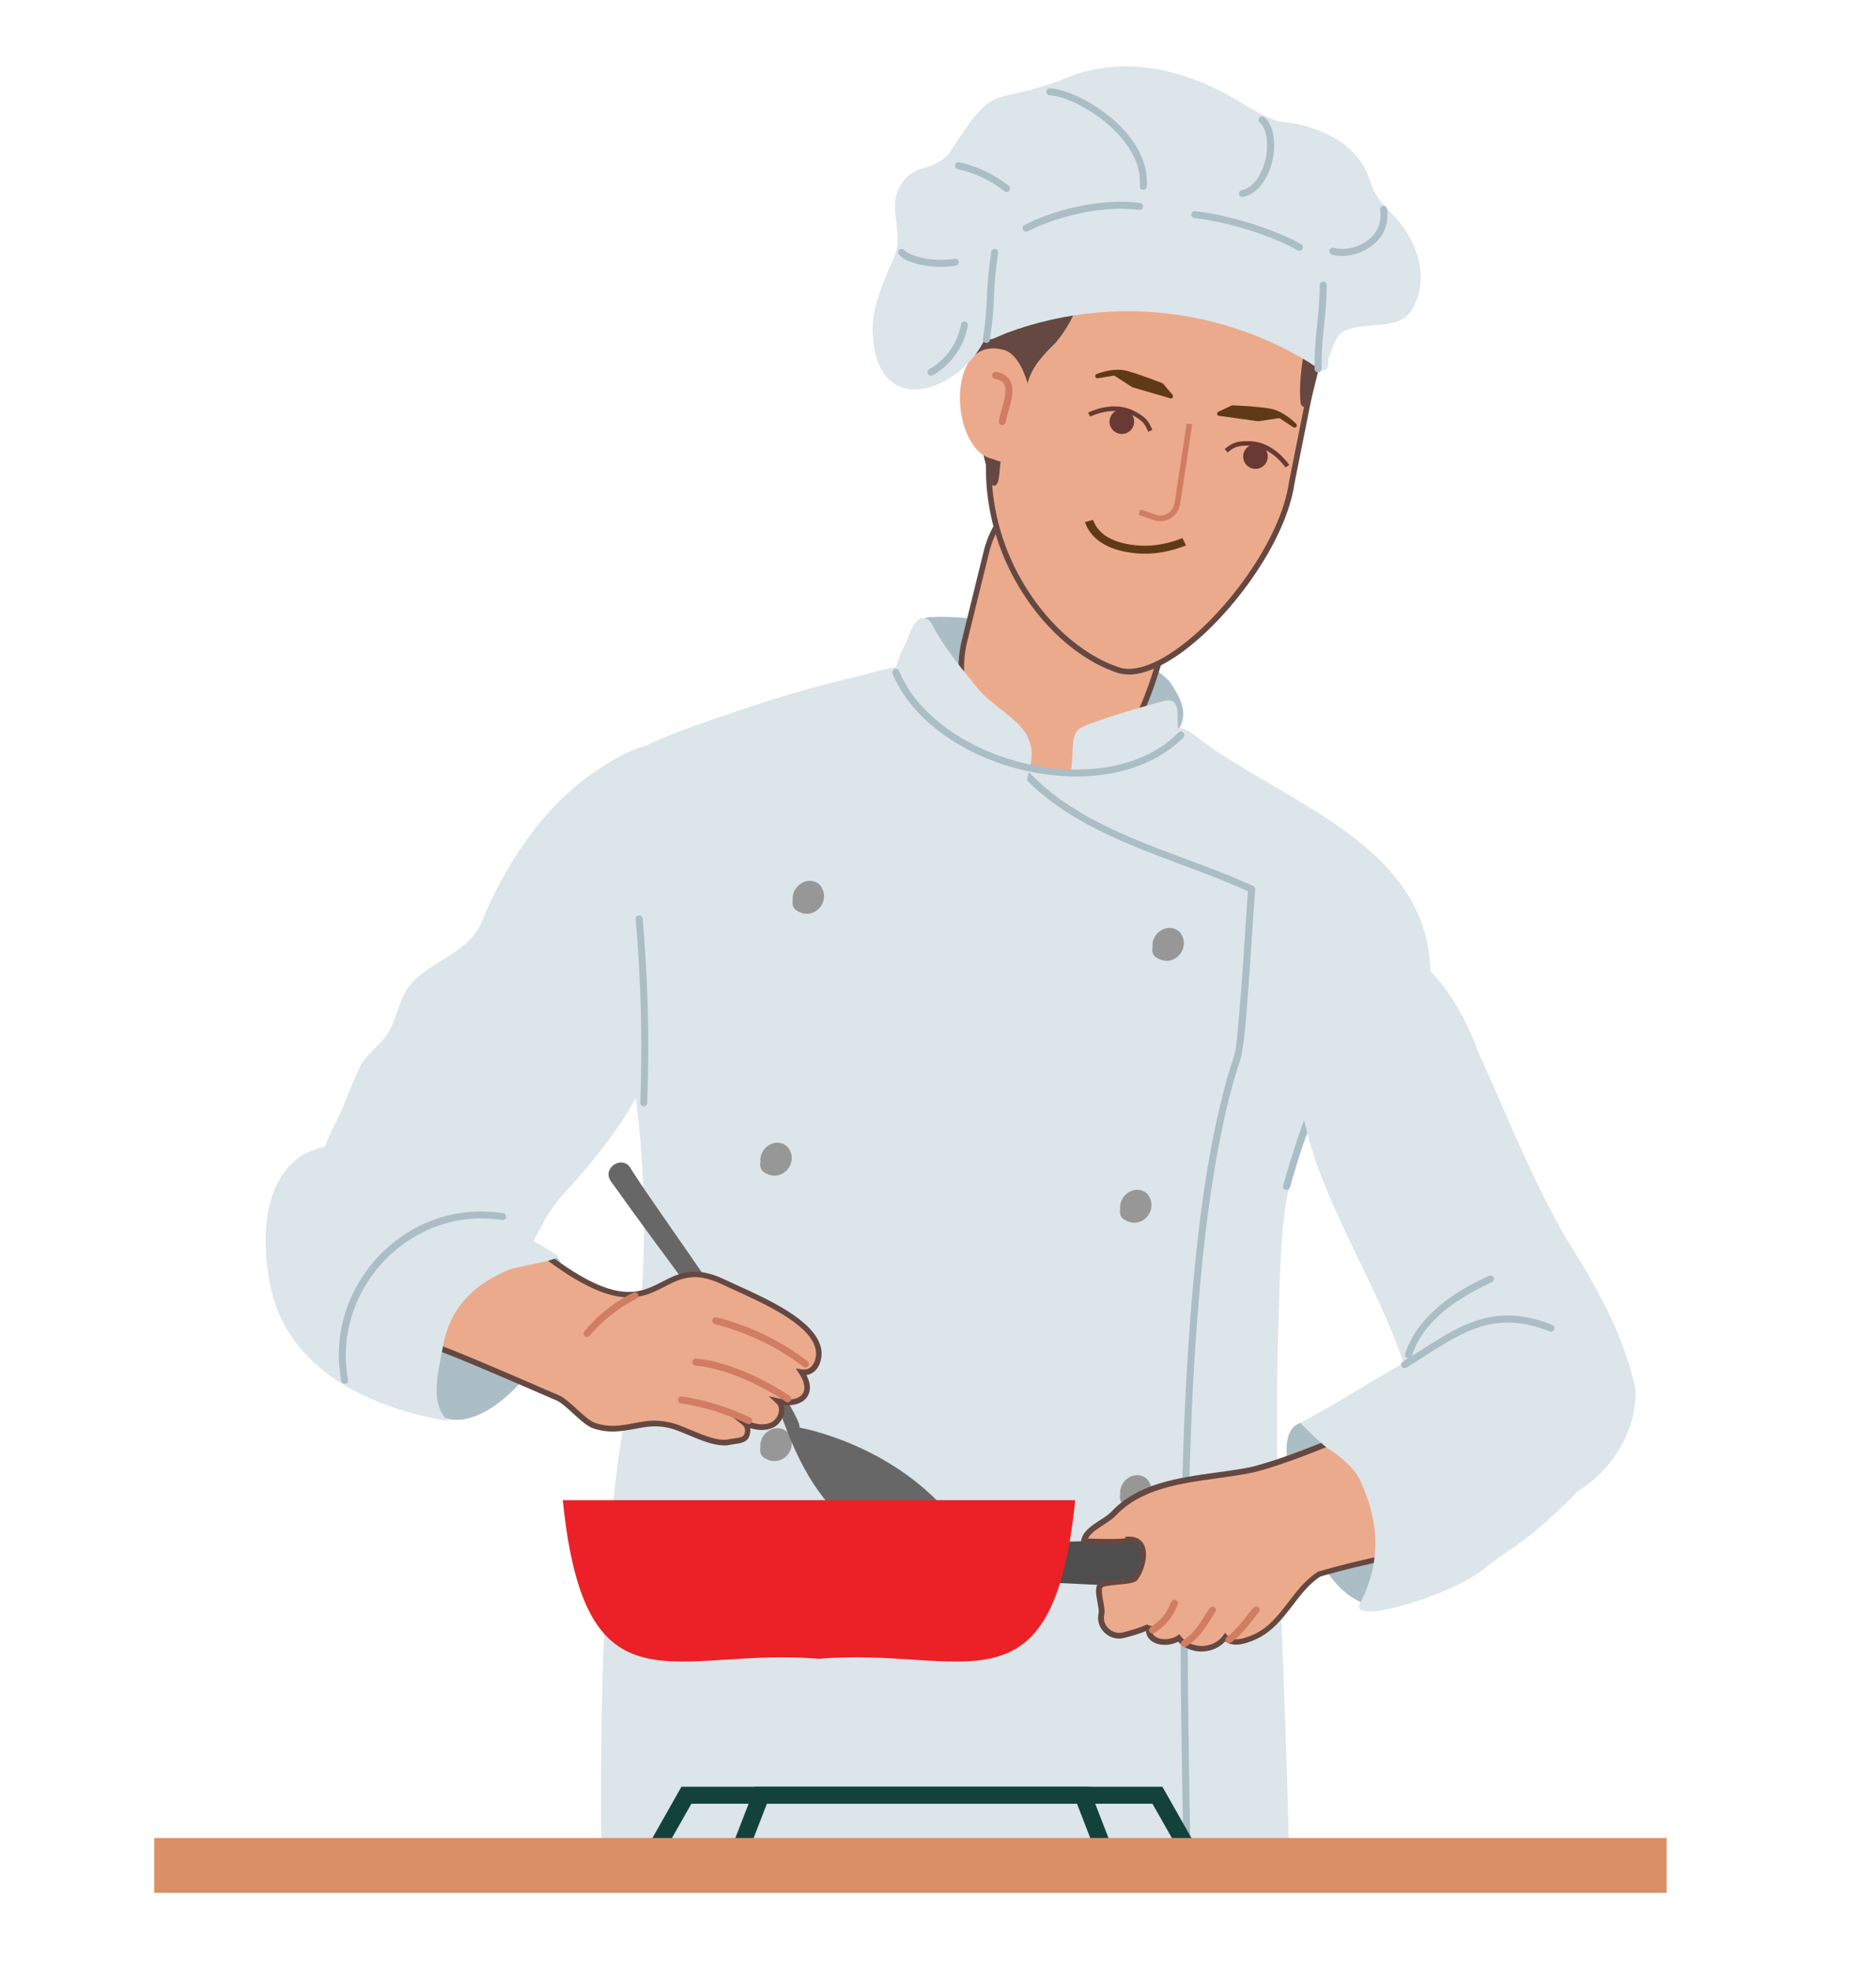 <svg id="e1I6CgdaMjp1" xmlns="http://www.w3.org/2000/svg" xmlns:xlink="http://www.w3.org/1999/xlink" viewBox="0 0 236 248" shape-rendering="geometricPrecision" text-rendering="geometricPrecision" project-id="7dcba7ca00c34177ab6adf867abbe9fc" export-id="8203e00aa34c4e1f9002c6271b00d132" cached="false">
<style><![CDATA[
#e1I6CgdaMjp47_to {animation: e1I6CgdaMjp47_to__to 3000ms linear infinite normal forwards}@keyframes e1I6CgdaMjp47_to__to { 0% {transform: translate(33.415px,143.538px)} 3.333% {transform: translate(38.326px,143.832px)} 10% {transform: translate(37.543px,148.362px)} 16.667% {transform: translate(32.817px,149.911px)} 26.667% {transform: translate(33.415px,143.538px)} 30% {transform: translate(38.326px,143.832px)} 36.667% {transform: translate(37.543px,148.362px)} 43.333% {transform: translate(32.817px,149.911px)} 53.333% {transform: translate(33.415px,143.538px)} 56.667% {transform: translate(38.326px,143.832px)} 63.333% {transform: translate(37.543px,148.362px)} 70% {transform: translate(32.817px,149.911px)} 100% {transform: translate(32.817px,149.911px)}} #e1I6CgdaMjp73_to {animation: e1I6CgdaMjp73_to__to 3000ms linear infinite normal forwards}@keyframes e1I6CgdaMjp73_to__to { 0% {transform: translate(142.677px,48.332px)} 26.667% {transform: translate(142.677px,45.672px)} 56.667% {transform: translate(142.677px,48.332px)} 100% {transform: translate(142.677px,48.332px)}} #e1I6CgdaMjp75_to {animation: e1I6CgdaMjp75_to__to 3000ms linear infinite normal forwards}@keyframes e1I6CgdaMjp75_to__to { 0% {transform: translate(158.127px,52.404px)} 26.667% {transform: translate(158.127px,51px)} 56.667% {transform: translate(158.127px,52.404px)} 100% {transform: translate(158.127px,52.404px)}} #e1I6CgdaMjp77_tk {animation: e1I6CgdaMjp77_tk__tk 3000ms linear infinite normal forwards}@keyframes e1I6CgdaMjp77_tk__tk { 0% {transform: translate(142.982px,66.855px) rotate(11.548deg) skewX(0deg) skewY(0deg)} 30% {transform: translate(142.982px,66.855px) rotate(11.548deg) skewX(12deg) skewY(12deg)} 63.333% {transform: translate(142.982px,66.855px) rotate(11.548deg) skewX(12deg) skewY(12deg)} 100% {transform: translate(142.982px,66.855px) rotate(11.548deg) skewX(12deg) skewY(12deg)}}
]]></style>
<g transform="translate(19.397 8.353)"><path d="M97.96,69.29c4.45-.25,13.01,1.25,16.3,2.08c4.02,1.33,10.2,2.57,13.47,6.03c2.28,3.23,2.51,5.33-.64,7.98-1.93,1.78-4.59,2.67-7.02,3.17-9.22.49-26.81.21-25.7-12.8.58-2.43.32-6.56,3.6-6.47l-.01.01Z" fill="#abbdc5"/><path d="M110.16,91.56v0c12.12,1.55,16.34-15.35,18.13-24.72c1.6-6.52-2.39-13.09-8.9-14.69-6.52-1.6-13.09,2.39-14.69,8.9l-2.78,11.31c-1.6,6.52,1.72,17.6,8.24,19.2Z" fill="#ecaa8c"/><path d="M111.69,92.01c-.51,0-1.04-.03-1.57-.1h-.04c-3.06-.76-5.76-3.66-7.41-7.98-1.48-3.88-1.9-8.35-1.09-11.65l2.78-11.31c1.64-6.69,8.43-10.8,15.12-9.16c3.24.8,5.98,2.81,7.71,5.66s2.24,6.21,1.45,9.45c-.87,4.55-2.36,11.21-5.23,16.54-3.05,5.68-6.99,8.55-11.72,8.55Zm-1.46-.8c5.11.64,9.33-2.08,12.56-8.09c2.82-5.26,4.3-11.85,5.16-16.35v-.02c.76-3.06.27-6.23-1.36-8.92s-4.22-4.59-7.28-5.34c-6.32-1.55-12.72,2.33-14.27,8.64l-2.78,11.31c-.78,3.17-.37,7.48,1.06,11.23c1.56,4.09,4.07,6.83,6.9,7.53l.01.01Z" fill="#644841"/><path d="M105.93,43.41c5.5-11.68,1.9-32.37,24.29-27.24c12.77,3.21,16.89,11.62,17.32,14.05L143.1,52.4c-1.45,10.31-15,25.34-21.61,23.63-9.72-3.07-19.67-17.24-15.57-32.61l.01-.01Z" fill="#ecaa8c"/><path d="M122.6,76.51c-.42,0-.82-.05-1.19-.14h-.02c-5.07-1.61-9.99-6.04-13.17-11.87-3.59-6.58-4.52-14.1-2.63-21.18l.02-.06c1.41-2.99,2.23-6.67,3.03-10.22c1.43-6.4,2.92-13.01,7.88-16.14c3.31-2.09,7.82-2.44,13.78-1.07c12.83,3.23,17.11,11.64,17.59,14.33v.07c0,0-4.44,22.23-4.44,22.23-.5,3.53-2.43,7.82-5.43,12.09-2.83,4.02-6.3,7.57-9.53,9.72-2.22,1.48-4.23,2.25-5.9,2.25l.01-.01Zm-1-.83c1.66.43,3.91-.27,6.51-2.01c3.16-2.11,6.56-5.59,9.34-9.54c2.94-4.18,4.82-8.37,5.3-11.79v-.02c0,0,4.43-22.11,4.43-22.11-.23-1.14-1.3-3.72-3.93-6.48-2.25-2.35-6.35-5.52-13.12-7.22-5.76-1.32-10.09-1-13.23.98-4.72,2.97-6.17,9.44-7.57,15.7-.8,3.58-1.63,7.28-3.07,10.34-1.83,6.9-.92,14.22,2.58,20.63c3.09,5.66,7.86,9.97,12.75,11.52h.01Z" fill="#644841"/><path d="M126.7,13.74c8.98,1.12,17.22,6.49,21.84,13.2.02.03,3.23,3.78,1.26,4.49-1.07.38-1.74.38-1.75.43l-2.63,10.56c-.17.67-1.13.59-1.2-.09-.28-2.8.32-6.55,1.09-9.06.25-.8.11-1.56-.66-1.35-.39-.07-3.16.73-10.34-.84-6.16-1.08-16.28-5.52-16.3-5.7-.64-.56-1.42.09-1.36.86.03.38.02.76,0,1.14-.19,2.73-1.46,5.2-3.15,7.27-.01.02-.03.03-.04.05-1.5,1.5-3.09,3.06-3.6,5.24c0,.02,0,.04-.02.05-.93,2.66-1.83,5.21-2.89,7.87c0,.01-.01.03-.02.04-.85,1.64-.25,5.07-1.36,4.84-.22-.05-.39-.24-.44-.46-.7-3.24-1.95-7.23-2.03-10.63-.13-17.96,6.1-29.34,23.58-27.9l.02-.01Z" fill="#644841"/><path d="M110.21,45.99c-.8,3.27-2.15,4.55-4.68,3.41-5.45-.98-6.14-15.88,1.45-13.7c2.64.85,4.04,7.02,3.24,10.29h-.01Z" fill="#ecaa8c"/><path d="M105.73,39.32c.14.02.27.05.4.09.05.02.11.03.16.05.02,0,.04.02.06.02-.11-.05.02.01.04.02.09.04.17.1.25.15s-.07-.07,0,0c.01.01.03.02.04.04.04.04.08.07.11.11.02.02.03.04.05.06-.07-.08-.04-.05-.02-.03.02.04.05.08.08.12.02.04.04.08.06.11s.05.06,0-.02c.02.02.02.06.03.09.03.09.05.18.07.27c0,.02,0,.04,0,.05c0,.05.04.08,0,0c.02.04.01.12.02.17.01.21,0,.42-.02.62c0,.03,0,.06-.01.09c0,0-.01.11,0,.03s0,.03,0,.04c0,.03,0,.06-.02.09-.02.12-.04.23-.07.35-.1.46-.23.91-.35,1.36-.13.46-.27.91-.35,1.38-.04.23.06.47.31.54.21.06.5-.07.54-.31.15-.93.51-1.82.7-2.74.2-.93.31-2.02-.33-2.82-.37-.46-.95-.7-1.52-.8-.23-.04-.47.06-.54.31-.06.21.07.5.31.54v0v.02Z" fill="#d07d61"/><path d="M107.68,16.44c.13-.07.27-.14.4-.2.01,0,.13-.05.03-.01.03-.01.07-.03.1-.04.07-.03.14-.05.21-.07.27-.09.55-.16.83-.2.12-.02-.1,0,.02,0c.03,0,.07,0,.1-.01.07,0,.14-.01.21-.02.14,0,.28,0,.41,0c.14,0,.27.02.41.03-.12-.01.05,0,.09.01.08.01.16.03.23.05.13.03.26.07.39.11.05.02.11.04.16.06.03.01.06.02.09.04.05.02.04.02-.01,0c.02,0,.04.02.06.03.25.11.48.25.71.41.03.02.06.04.08.06.09.07-.07-.06.02.02.05.04.11.09.16.13.1.09.21.19.3.29.05.05.1.11.14.16.02.02.13.16.07.08.1.13.19.26.27.39.09.14.16.28.23.43.02.03.03.07.05.11.01.02.02.05.03.07-.02-.04-.02-.04,0,0c.03.09.07.17.1.26.12.36.21.73.26,1.11.03.24.33.36.54.31.25-.07.34-.3.31-.54-.18-1.33-.8-2.62-1.87-3.46-.97-.76-2.22-1.13-3.45-1.01-.75.08-1.47.3-2.13.67-.21.11-.27.4-.16.6.12.21.39.27.6.16v0l.01-.03Z" fill="#644841"/><path d="M115.02,11.12c-1.12.63-2.01,1.64-2.42,2.87-.4,1.19-.28,2.5.27,3.63.35.71.88,1.34,1.5,1.84.18.15.44.18.62,0c.16-.16.18-.47,0-.62-.26-.22-.51-.45-.73-.71-.18-.21-.33-.42-.5-.71-.07-.13-.14-.26-.2-.4c0,0-.05-.12-.03-.06s-.02-.06-.02-.06c-.03-.07-.05-.15-.08-.22-.04-.13-.08-.27-.11-.41-.01-.06-.03-.12-.04-.19c0-.04-.01-.07-.02-.11-.02-.12,0,.09,0-.03-.03-.27-.04-.54-.01-.81c0-.04,0-.07.01-.11c0-.02.02-.14,0-.03c0-.06.02-.12.03-.18.02-.13.06-.26.09-.39.04-.13.08-.26.13-.38.01-.03.02-.06.03-.09.03-.07-.04.09,0-.01.03-.07.06-.13.1-.2.12-.25.27-.48.44-.7-.06.08.02-.02.03-.03.02-.03.05-.06.07-.09.06-.07.12-.13.18-.2.11-.11.22-.22.34-.32.06-.05.12-.1.18-.15-.07.06.03-.02.04-.03.03-.02.06-.05.1-.07.14-.1.29-.19.45-.28.21-.12.28-.4.16-.6-.12-.21-.39-.27-.6-.16v0l-.01.01Z" fill="#644841"/><path d="M57.28,113.09c5.15,19.05,5.75,39.34,1.64,58.61-2.71,16.51-2.86,39.33-2.63,56.15h86.51c-.27-22.43-2.07-45.42-1.43-67.82.63-16.36-.56-26.91,14.47-36.77c2.76-2.3,4.7-5.56,4.72-9.21-.28-16.58-19.16-21.51-30.04-30.17-3.71-2.88-8.65,5.17-13.33,4.75-1.89-.17-6.28.2-8.19,0-3.3-.35-4.6-7.23-7.9-7.61-2.37-.27-1.95-5.38-4.24-5.64-2.94-.32-6.64.97-9.49,1.64-6.6,1.55-13.05,3.7-19.44,5.97-4.82,1.73-9.89,3.89-13.53,7.56-2.64,4.91,1.72,17.01,2.89,22.53l-.01.01Z" fill="#dce5ea"/><path d="M108.23,88.08c5.7,6.95,14.54,9.92,22.67,12.98c2.34.88,4.66,1.79,6.94,2.83-.07-.13-.14-.25-.22-.38-.44,5.52-.67,11.06-1.21,16.58-.13,1.36-.18,2.8-.49,4.13-.17.72-.45,1.44-.67,2.15-.44,1.48-.83,2.98-1.19,4.48-1.66,7.03-2.59,14.23-3.27,21.42-.77,8.14-1.18,16.31-1.42,24.48-.23,8.09-.28,16.18-.23,24.27.04,6.92.16,13.84.29,20.77.01.73.03,1.46.04,2.18c0,.56.89.57.88,0-.12-6.7-.24-13.4-.3-20.09-.07-8.04-.05-16.08.13-24.12.19-8.22.54-16.44,1.24-24.63.62-7.36,1.49-14.74,3.03-21.97.33-1.56.7-3.12,1.12-4.66.2-.73.4-1.45.62-2.17.21-.7.51-1.4.63-2.11.46-2.72.62-5.52.83-8.27.21-2.76.37-5.53.56-8.29.09-1.38.19-2.76.3-4.14.01-.14-.09-.32-.22-.38-7.93-3.64-16.7-5.65-23.95-10.67-2.04-1.42-3.9-3.08-5.48-5.01-.36-.44-.98.19-.62.62v0h-.01Z" fill="#abbdc5"/><path d="M83.73,102.97c-1.41-1.28-3.58.11-3.4,1.9-.1.53.03,1.13.55,1.37c2.17,1.39,4.46-1.33,2.85-3.27Z" fill="#989798"/><path d="M128.99,108.89c-1.41-1.28-3.58.11-3.4,1.9-.1.53.03,1.13.55,1.37c2.17,1.39,4.47-1.33,2.85-3.27Z" fill="#989798"/><path d="M79.66,135.92c-1.41-1.28-3.58.11-3.4,1.9-.1.53.03,1.13.55,1.37c2.17,1.39,4.47-1.33,2.85-3.27Z" fill="#989798"/><path d="M124.92,141.84c-1.41-1.28-3.58.11-3.4,1.9-.1.53.03,1.13.55,1.37c2.17,1.39,4.46-1.33,2.85-3.27Z" fill="#989798"/><path d="M79.66,171.83c-1.41-1.28-3.58.11-3.4,1.9-.1.53.03,1.13.55,1.37c2.17,1.39,4.47-1.33,2.85-3.27Z" fill="#989798"/><path d="M124.92,177.75c-1.41-1.28-3.58.11-3.4,1.9-.1.53.03,1.13.55,1.37c2.17,1.39,4.46-1.32,2.85-3.27Z" fill="#989798"/><path d="M41.06,107.94c-1.85,3.94-6.93,4.74-9.24,8.15-1.15,1.76-1.36,4.01-2.55,5.75-.99,1.46-2.6,2.46-3.39,4.04-.85,1.69-1.42,3.36-2.15,5.09-.83,1.97-1.99,3.8-2.52,5.88C18.72,149,32.33,166.32,43.64,153.9c3.64-3.41,4.52-8.63,7.98-12.15c3.47-3.85,6.83-7.86,9.24-12.48c4.35-8.75,11.11-16.67,12.7-26.52C74.84,91.64,69.25,79.73,56.9,87.8c-7.56,4.57-12.53,12.14-15.84,20.15v-.01Z" fill="#dce5ea"/><path d="M124.52,87.42c-2.23.85-7.01,3.55-9.18,2.51-.05-1.17.15-2.38.18-3.56.05-.84,0-1.97.53-2.68.35-.48.94-.7,1.49-.91c3.02-1.11,6.07-2.01,9.18-2.86.51-.14,1.12-.27,1.54.06.72.7.41,1.95.52,2.87.25,2.52-2.34,3.66-4.26,4.57Z" fill="#dce5ea"/><path d="M96.48,69.46c.63-.21,1.21.3,1.45.89c1.43,2.71,3.38,5.1,5.32,7.47c3.07,4.06,8.64,4.83,6.75,11.07-.74,4.22-3.6,2.31-6.43,1.51-3.25-2.14-9.74-9.95-10.39-13.75.09-2.01,1.35-3.8,2.02-5.67.25-.58.66-1.35,1.28-1.53v.01Z" fill="#dce5ea"/><polygon points="64.21,224.53 62.35,223.48 66.33,216.45 126.83,216.45 130.81,223.48 128.95,224.53 125.58,218.59 67.58,218.59 64.21,224.53" fill="#13423c"/><polygon points="74.83,224.39 72.83,223.62 75.61,216.45 117.55,216.45 120.33,223.62 118.33,224.39 116.09,218.59 77.08,218.59 74.83,224.39" fill="#13423c"/><rect width="190.26" height="6.9" rx="0" ry="0" transform="translate(0 222.9)" fill="#da8f67"/><path d="M142.88,141.05c.95-3.4,2.05-6.75,3.27-10.06c1.21-3.27,2.56-6.49,4.04-9.65.84-1.79,1.71-3.55,2.63-5.3.11-.21.05-.48-.16-.6-.2-.12-.49-.05-.6.16-1.64,3.12-3.15,6.31-4.53,9.56-1.38,3.26-2.64,6.58-3.76,9.95-.63,1.89-1.21,3.79-1.75,5.71-.15.54.69.78.85.23v0h.01Z" fill="#abbdc5"/><path d="M62.02,130.39c.11-3.01.15-6.02.12-9.04-.03-3.01-.14-6.02-.32-9.03-.1-1.69-.23-3.38-.37-5.06-.02-.24-.19-.44-.44-.44-.22,0-.46.2-.44.44.26,3,.45,6.01.57,9.02s.16,6.02.13,9.04c-.02,1.69-.06,3.39-.12,5.08c0,.24.21.44.44.44.25,0,.43-.2.44-.44v0l-.01-.01Z" fill="#abbdc5"/><path d="M92.85,76.33c.5,1.2,1.14,2.33,1.92,3.37.81,1.08,1.73,2.07,2.74,2.96c1.05.92,2.19,1.74,3.38,2.47c1.24.75,2.54,1.4,3.88,1.95s2.71,1.01,4.11,1.36c1.43.36,2.89.61,4.36.76c1.41.14,2.83.18,4.25.1c1.4-.08,2.81-.28,4.17-.62c1.31-.33,2.6-.79,3.81-1.39c1.19-.59,2.3-1.33,3.3-2.2.24-.21.48-.43.71-.66.4-.4-.22-1.02-.62-.62-.23.23-.46.45-.71.66-.12.1-.23.2-.35.3-.06.05-.12.1-.18.15-.03.02-.06.05-.09.07.08-.06-.05.04-.06.05-.51.39-1.05.74-1.61,1.06s-1.15.61-1.74.86c.09-.04-.03.01-.04.02-.04.01-.07.03-.11.04-.07.03-.15.06-.22.09-.16.06-.32.12-.48.18-.31.11-.63.21-.94.31-.64.19-1.29.35-1.95.48-.32.06-.64.12-.96.16-.08.01-.16.02-.24.03.1-.01-.04,0-.05,0-.04,0-.08.01-.12.02-.18.02-.35.04-.53.06-1.39.14-2.79.16-4.18.07-2.77-.18-5.56-.78-8.24-1.77-.33-.12-.67-.25-1-.39-.18-.08-.21-.09-.41-.17-.17-.07-.34-.15-.5-.23-.64-.29-1.27-.61-1.88-.95s-1.2-.69-1.78-1.08c-.27-.18-.54-.37-.81-.56-.13-.1-.26-.19-.39-.29s-.19-.15-.36-.28c-1.03-.82-1.99-1.74-2.84-2.74-.1-.12-.2-.24-.29-.36-.05-.06-.1-.12-.14-.18.06.08-.02-.02-.02-.03-.03-.04-.06-.08-.09-.12-.19-.25-.37-.51-.55-.78-.35-.52-.66-1.07-.94-1.63-.07-.13-.13-.27-.19-.41-.03-.07-.06-.14-.09-.2-.01-.03-.03-.07-.04-.1.04.09,0-.02-.01-.03-.09-.22-.29-.37-.54-.31-.21.06-.4.32-.31.54v0l-.03-.02Z" fill="#abbdc5"/><path d="M145.63,24.2c-.75-.05-2.15-1.68-2.97-1.91-3.19-.87-.84,4.13-4.02,3.26-2.37-.65-20.47-2.86-22.92-3.04-6.18-.44-11.72,3.32-11.16,11.68-3.19,6.8-13.73,10.52-14.17-.66-.19-2.91,1.37-6.57,2.6-9.3c1.62-3.59-1.11-6.34,1.1-9.6c1.63-2.4,3.75-1.34,5.84-3.59c6.11-9.38,4.71-5.91,14.02-9.26c8.09-3.65,16.45-1.3,23.67,3.33c1.28.69,2.54,1.46,3.94,1.83c4.11.35,8.87,2.12,10.82,6.06.48.97.71,2.05,1.24,3c.59,1.07,1.52,1.9,2.34,2.81c3.04,3.16,4.74,8.43,1.95,12.23-1.6,2.15-6.02,1.06-8.29,2.3-1.67.91-1.38,4.07-3.14,4.82-1.06.45.14-13.91-.85-13.97v.01Z" fill="#dce5ea"/><path d="M104.02,25.62c3.38-8.45,31.24-6.64,38.41-3.45.97.36,2.4.66,2.93,1.58.6,1.04,1.88,1.02,2.09,2.2c1.02,5.75.15,5.05.26,11.19.04,2.11-1.52.67-2.54.03-4.5-2.75-9.51-4.64-14.69-5.62-7.73-1.46-15.84-.76-23.21,1.98-1.67.62-3.2,1.91-3.46-.76-.37-3.72-.18-5.9.22-7.13l-.01-.02Z" fill="#dce5ea"/><path d="M93.71,23.71c.52.57,1.35.87,2.07,1.08c1.01.29,2.08.42,3.14.43.66,0,1.32-.05,1.97-.16.23-.04.36-.33.31-.54-.07-.25-.31-.35-.54-.31-.98.16-2.07.17-3.09.05-.2-.02-.43-.06-.67-.11-.23-.04-.46-.1-.69-.16-.2-.05-.41-.12-.61-.19-.09-.03-.18-.07-.28-.1-.02,0-.04-.01-.05-.02.08.03.02,0,0,0-.04-.02-.09-.04-.13-.06-.17-.08-.35-.17-.51-.28-.03-.02-.06-.04-.1-.07-.01,0-.06-.05-.01,0c.05.04,0,0-.02-.02-.06-.05-.11-.1-.17-.16-.16-.17-.46-.16-.62,0-.17.17-.16.45,0,.62v0Z" fill="#abbdc5"/><path d="M97.94,38.87c1.8-1.02,3.19-2.67,3.95-4.59.21-.52.36-1.06.46-1.62.04-.23-.06-.47-.31-.54-.21-.06-.5.07-.54.31-.17.97-.48,1.81-.95,2.63-.12.21-.25.41-.38.61-.14.21-.25.35-.39.52-.3.37-.64.71-1,1.02-.1.09-.21.18-.32.26-.04.03-.01,0,0,0-.04.03-.07.06-.11.08-.05.04-.1.07-.15.11-.23.16-.46.31-.7.44-.21.12-.28.4-.16.6.12.21.39.27.6.16v0v.01Z" fill="#abbdc5"/><path d="M105.31,23.3c-.23,1.53-.42,3.07-.5,4.61-.06,1.17-.09,2.34-.2,3.51-.09.97-.21,1.87-.35,2.82-.04.23.06.47.31.54.21.06.5-.07.54-.31.23-1.53.42-3.07.5-4.61.06-1.17.09-2.34.2-3.51.09-.97.21-1.87.35-2.82.04-.23-.06-.47-.31-.54-.21-.06-.5.07-.54.31v0Z" fill="#abbdc5"/><path d="M109.9,20.76c.35-.19.72-.36,1.08-.53.09-.04.18-.08.26-.12.01,0,.16-.07.09-.04.06-.02.12-.05.18-.07.21-.08.41-.17.62-.25.89-.34,1.79-.62,2.71-.87c1.95-.53,3.87-.86,5.87-.95.54-.02,1.09-.03,1.63,0c.26.01.52.03.78.05.13.01.27.02.4.04.06,0,.12.01.18.02.03,0,.06,0,.09.01-.08-.01.04,0,.06,0c.23.03.47-.06.54-.31.06-.21-.07-.51-.31-.54-2.02-.29-4.06-.18-6.07.11-1.98.29-3.94.79-5.82,1.47-.93.34-1.85.73-2.73,1.19-.21.11-.27.4-.16.6.12.21.39.27.6.16v0v.03Z" fill="#abbdc5"/><path d="M112.67,3.64c.08,0,.16,0,.25.02.04,0,.09,0,.13.01.09.01-.09-.01-.02,0c.02,0,.05,0,.07.01.2.03.4.07.59.12.46.11.91.27,1.34.44.05.02.11.04.16.07.03.01.06.03.1.04.09.04-.05-.02.02,0c.12.05.24.11.36.16.26.12.51.24.76.37.53.28,1.05.58,1.56.91.26.17.52.35.78.53.13.09.25.18.38.28.03.03.07.05.1.08.04.03-.01,0-.02-.01.01.01.03.02.04.03.07.05.13.11.2.16.51.41.99.84,1.45,1.3.23.23.45.47.66.72.1.12.21.24.31.37.05.06.1.12.15.19.03.04,0-.01-.01-.02.01.01.02.03.03.04.03.03.05.07.08.1.38.51.72,1.05,1.01,1.62.07.14.14.29.21.43.01.03.03.06.04.1.02.05,0-.02,0-.02c0,.02.01.03.02.05.03.08.06.15.09.23.11.29.21.59.28.89.04.15.07.3.1.45.01.07.03.15.04.23c0,.03.01.07.02.1c0,.02,0,.03,0,.05.02.11,0-.06,0,0c.03.31.06.63.06.94c0,.16,0,.31-.02.47-.02.24.21.44.44.44.25,0,.42-.2.44-.44.09-1.34-.19-2.66-.73-3.88-.53-1.22-1.32-2.31-2.22-3.29-.91-.99-1.96-1.86-3.07-2.62-.99-.68-2.04-1.27-3.14-1.73-.89-.38-1.82-.7-2.78-.8-.09,0-.17-.01-.26-.02-.24,0-.44.21-.44.44c0,.24.2.43.44.44v0Z" fill="#abbdc5"/><path d="M130.91,19.1c.1.01.19.02.29.03.05,0,.1.01.15.02.02,0,.04,0,.06,0c.08.01-.02,0,.03,0c.2.03.4.06.61.09.43.07.86.15,1.28.23.91.18,1.8.39,2.69.63.92.25,1.83.52,2.73.83.45.15.89.31,1.33.48.21.08.42.16.63.25.1.04.21.08.31.13.05.02.1.04.15.06.02,0,.04.02.07.03c0,0,.1.04.05.02.87.37,1.73.78,2.56,1.24.21.12.48.05.6-.16.12-.2.05-.48-.16-.6-1.57-.88-3.26-1.57-4.96-2.17-1.8-.63-3.64-1.14-5.5-1.53-.97-.2-1.95-.36-2.93-.47-.24-.03-.44.22-.44.44c0,.26.2.41.44.44v0l.01.01Z" fill="#abbdc5"/><path d="M146.63,27.51c-.02,1.43-.11,2.86-.26,4.29-.13,1.24-.27,2.47-.34,3.72-.05.85-.06,1.7-.05,2.55c0,.24.2.44.44.44s.44-.2.44-.44c-.02-1.4.05-2.8.18-4.19.12-1.25.27-2.49.36-3.74.06-.87.1-1.74.11-2.62c0-.24-.2-.44-.44-.44s-.44.2-.44.44v0-.01Z" fill="#abbdc5"/><path d="M148.16,23.68c1.17.34,2.5.15,3.62-.31c1.28-.53,2.43-1.46,2.98-2.76.35-.83.46-1.74.34-2.63-.03-.23-.18-.44-.44-.44-.21,0-.47.2-.44.44.05.38.06.77.03,1.15c0,.04,0,.08-.01.13c0,.08.01-.07,0,.04-.01.09-.03.17-.05.26-.04.16-.08.32-.14.48-.01.04-.03.07-.04.11c0,.02-.05.12-.03.07.02-.06-.02.05-.03.07-.02.04-.04.08-.06.12-.07.15-.15.29-.24.43-.04.06-.08.13-.13.19-.01.01-.08.11-.04.06.03-.05,0,0,0,0-.02.02-.03.04-.05.06-.1.12-.2.23-.31.34s-.22.21-.34.31c-.03.02-.06.05-.09.07.09-.07,0,0-.03.02-.06.05-.13.09-.19.14-.26.17-.53.33-.82.46-.03.02-.07.03-.1.05-.07.03.07-.03-.03.01-.07.03-.15.06-.22.08-.15.05-.29.1-.44.14-.14.04-.29.07-.43.1-.07.01-.14.03-.21.04-.03,0-.07.01-.1.02-.01,0-.03,0-.04,0-.06,0,.1-.01.01,0-.31.03-.62.05-.94.03-.07,0-.14,0-.22-.02-.01,0-.03,0-.04,0-.1,0,.02,0,.02,0s-.09-.01-.1-.02c-.14-.02-.28-.05-.42-.09-.23-.07-.48.08-.54.31s.08.47.31.54v0Z" fill="#abbdc5"/><path d="M137.04,16.41c1.58-.34,2.6-1.77,3.19-3.17.61-1.48.84-3.21.51-4.79-.16-.75-.48-1.51-1.05-2.03-.18-.16-.45-.17-.62,0-.16.16-.18.46,0,.62.05.05.1.09.14.14.02.03.05.05.07.08.01.02.09.11.04.05s.03.04.04.06c.02.03.04.06.06.08.04.06.08.13.12.2.04.06.07.13.1.2.01.03.07.16.01.03.01.04.03.08.04.11.06.15.11.31.15.47.04.17.08.33.1.5c0,.01.02.15.01.08c0-.07,0,.07.01.09.01.09.02.18.02.28.03.37.02.75,0,1.12c0,.09-.01.17-.02.26c0,.04,0,.09-.02.13c0,0-.02.11,0,.04c0-.07,0,.03,0,.04-.03.2-.07.39-.11.59-.08.37-.19.74-.32,1.1-.03.09-.07.17-.1.26-.01.04-.06.14-.02.05-.02.05-.04.1-.07.15-.08.17-.16.34-.25.5s-.18.32-.29.47c-.05.07-.09.13-.14.2c0,0-.07.09-.02.03.04-.05,0,0-.01.02-.03.04-.06.07-.09.1-.13.15-.26.29-.41.42-.07.06-.14.12-.21.18-.05.04.09-.06,0,0-.02.01-.04.03-.06.04-.04.03-.08.05-.12.08-.15.1-.31.18-.48.26.12-.06-.02,0-.05.02-.04.02-.09.03-.13.04-.09.03-.18.05-.27.07-.23.05-.37.32-.31.54.07.24.31.36.54.31v0l.02-.02Z" fill="#abbdc5"/><path d="M101.06,12.92c2.14.46,4.16,1.41,5.86,2.76.18.15.44.18.62,0c.15-.15.19-.47,0-.62-1.43-1.14-3.04-2.02-4.78-2.59-.48-.16-.97-.29-1.47-.4-.23-.05-.47.07-.54.31-.06.22.07.49.31.54v0Z" fill="#abbdc5"/><circle r="1.55" transform="translate(138.54 49.09)" fill="#683a33"/><path d="M142.32,50.47c0,0-1.75-2.6-4.39-2.74-.45-.02-1.05-.03-1.59.1-.5.12-.84.38-1.27.71l-.06.04-.34-.45.06-.04c.45-.34.87-.66,1.48-.81s1.26-.14,1.75-.12c2.93.15,4.75,2.88,4.83,2.99l-.47.31v.01Z" fill="#683a33"/><circle r="1.55" transform="translate(121.73 44.7)" fill="#683a33"/><path d="M125.05,45.97l-.03-.06c-.22-.5-.39-.89-.77-1.24-.41-.38-.93-.66-1.34-.86-2.37-1.16-5.14.25-5.16.26l-.26-.5c.12-.06,3.04-1.56,5.67-.27.44.22,1.01.52,1.48.95.46.43.67.91.9,1.43l.03.06-.52.23Z" fill="#683a33"/><path d="M126.54,57.22c-.17,0-.35-.02-.52-.05h-.04c0,0-2.16-.76-2.16-.76l.23-.67l2.14.74c.49.1.98,0,1.4-.29s.69-.73.77-1.23l1.53-10.03.7.11-1.53,10.03c-.11.7-.48,1.3-1.06,1.7-.43.3-.93.45-1.44.45h-.02Z" fill="#d07d61"/></g><g id="e1I6CgdaMjp47_to" transform="translate(33.415,143.538)"><g transform="translate(0,-0.001)"><path d="M34.03,28c-9.77,13.41-19.98,6.13-10.48-7.48C33.32,7.11,43.53,14.39,34.03,28Z" fill="#abbdc5"/><path d="M43.43,5.08c5.78,8.18,21.16,28.63,21.16,28.63c5.26,15.75,12.8,18.42,21.7,16.04.74-.22,1.04-1.13.56-1.75-7.52-9.83-19.69-11.92-19.69-11.92.63-1.83-20.2-30.5-21.27-32.7-1.11-1.62-3.6.07-2.46,1.7Z" fill="#676767"/><path d="M34.57,13.93c15.48,12.09,14.01-.41,22.91,3.77c3.37,1.63,11.05,4.54,12.02,8.29.38,1.12-.18,3.4-2.07,3.12c1.81,2.74-.1,4.31-2.93,3.66.88.82.33,2.46-.77,2.98-1.09.52-2.4.21-3.5-.27.5.4.55,1.2.22,1.75s-1.46.51-2.09.66c-2.06.49-5.28-1.5-7.32-2.05-3.7-1-6.06,1.23-9.69.01-1.41-.47-3.28-2.95-4.65-3.52-1.37-.58-14.05-6.16-15.51-6.44c0,0-1.76-6.44,2.34-9.95c0,0,6.55-5.2,11.03-2.01h.01Z" fill="#ecaa8c"/><path d="M57.67,38.32c-1.38,0-3.02-.69-4.5-1.31-.81-.34-1.58-.66-2.21-.83-1.72-.46-3.11-.21-4.58.07-1.56.29-3.17.59-5.13-.06-.81-.27-1.71-1.1-2.58-1.9-.74-.68-1.5-1.38-2.09-1.63-.26-.11-.93-.4-1.85-.8-3.72-1.62-12.45-5.4-13.59-5.62l-.22-.04-.06-.21c-.07-.27-1.77-6.69,2.45-10.31.08-.06,1.71-1.35,3.93-2.26c2.99-1.23,5.6-1.15,7.53.23h.01c9.14,7.15,12.17,5.59,15.11,4.08c1.98-1.02,4.03-2.08,7.73-.34.5.24,1.11.52,1.75.81c3.82,1.73,9.58,4.35,10.45,7.7.26.78.13,2.06-.54,2.86-.33.4-.76.64-1.25.71.74,1.42.39,2.33.08,2.77-.54.77-1.62,1.13-2.94,1.01.09.29.11.6.06.93-.13.81-.67,1.56-1.38,1.9-.8.38-1.78.4-2.9.07.08.44-.02.91-.23,1.27-.33.55-1.09.65-1.76.74-.2.03-.4.05-.54.09-.25.06-.51.08-.78.08l.03-.01Zm-8.64-3.1c.66,0,1.36.08,2.11.28.68.18,1.46.51,2.3.86c1.67.7,3.56,1.49,4.84,1.19.18-.04.39-.07.62-.1.46-.06,1.09-.14,1.25-.4.23-.39.23-1-.14-1.29L57.9,34.08l2.47,1.08c1.31.57,2.39.66,3.21.28.5-.24.89-.78.98-1.37.04-.24.05-.71-.31-1.04l-.96-.9l1.28.29c1.37.31,2.51.09,2.98-.59.41-.59.26-1.49-.42-2.53l-.44-.66.78.12c.53.08.96-.08,1.27-.46.51-.61.61-1.61.41-2.2v-.03c-.79-3.03-6.38-5.57-10.07-7.25-.65-.29-1.26-.57-1.76-.81-3.38-1.59-5.19-.66-7.11.33-1.54.79-3.14,1.62-5.58,1.29-2.7-.36-6.06-2.13-10.28-5.43-4.21-2.99-10.54,1.96-10.6,2.01-1.61,1.38-2.48,3.4-2.57,6.01-.06,1.57.2,2.89.31,3.37c1.56.46,7.66,3.07,13.51,5.61.92.4,1.58.69,1.84.79.71.3,1.48,1.01,2.3,1.76s1.66,1.53,2.33,1.75c1.78.6,3.23.33,4.77.04.89-.17,1.8-.34,2.79-.34v.02Z" fill="#644841"/><path d="M36.71,14.48c-.06-.12-1.09-.76-2.14-1.39-6.63-3.21-9.88-9.46-16.29-12.36-2.93-1.46-6.14-.29-9.35-.2-1.48.11-2.95.52-4.19,1.2-5.57,3.44-5.36,12.19-3.75,18.13c2.89,9.62,12.89,13.86,21.97,15.4-2.4-2.26-1.21-6.25-.7-9.13.83-5.09,3.88-8.03,8.31-9.89c1.12-.47,6.44-1.17,6.14-1.76Z" fill="#dce5ea"/><path d="M22.91,35.16c.19.07.4.11.64.1l-.64-.1Z" fill="#dce5ea"/><path d="M40.74,24.54c1.28-1.52,2.78-2.82,4.46-3.86.48-.3.98-.57,1.49-.83.21-.11.27-.41.16-.6-.13-.22-.39-.26-.6-.16-1.82.91-3.5,2.12-4.95,3.56-.41.41-.8.83-1.17,1.27-.15.18-.18.44,0,.62.16.16.47.18.62,0v0h-.01Z" fill="#d07d61"/><path d="M56.51,23.06c3.17.8,6.16,2.08,8.92,3.83.78.49,1.53,1.02,2.26,1.57.19.14.49.03.6-.16.13-.23.03-.46-.16-.6-2.63-2.01-5.58-3.59-8.7-4.68-.88-.31-1.78-.58-2.69-.81-.23-.06-.48.07-.54.31-.06.23.08.48.31.54v0Z" fill="#d07d61"/><path d="M54.12,28.29c.73.06,1.43.19,2.2.37.81.2,1.6.44,2.38.72c1.57.57,3.08,1.27,4.55,2.1.76.42,1.5.88,2.22,1.37.2.13.49.04.6-.16.13-.22.04-.47-.16-.6-1.35-.92-2.78-1.72-4.25-2.42-1.56-.73-3.18-1.37-4.85-1.8-.88-.23-1.78-.39-2.69-.47-.24-.02-.44.22-.44.44c0,.25.2.42.44.44v0v.01Z" fill="#d07d61"/><path d="M52.2,33.02c2.26.35,4.48.95,6.6,1.8.59.24,1.17.49,1.75.77.21.1.47.06.6-.16.11-.19.06-.5-.16-.6-2.11-1.01-4.34-1.79-6.63-2.3-.64-.14-1.29-.26-1.93-.36-.23-.04-.47.06-.54.31-.06.21.07.5.31.54v0Z" fill="#d07d61"/><path d="M10.37,30.03c-.11-.6-.17-1.02-.22-1.62-.05-.56-.07-1.12-.06-1.68c0-.54.04-1.07.1-1.61.01-.14.03-.27.05-.41-.01.09.01-.08.02-.11.01-.07.02-.15.03-.22.04-.27.09-.53.15-.8.22-1.04.53-2.06.93-3.04.03-.06.05-.12.08-.18-.03.07,0,0,0,0c.02-.04.03-.07.05-.11.05-.12.11-.24.16-.36.11-.24.23-.48.35-.72.24-.47.5-.92.79-1.36.28-.44.58-.87.9-1.29.08-.1-.03.04.02-.02.02-.03.04-.05.06-.08.04-.05.08-.1.12-.16.08-.1.17-.21.25-.31.17-.2.35-.4.52-.6.35-.39.72-.75,1.11-1.11.19-.17.38-.34.58-.51.1-.09.2-.17.31-.25.05-.04.1-.08.16-.12.02-.02.04-.03.06-.05-.07.05.02-.02.04-.03.84-.64,1.73-1.21,2.67-1.69.23-.12.47-.23.7-.34.12-.06.24-.11.37-.16.08-.03.02,0,0,0c.04-.02.07-.03.11-.05.06-.03.12-.05.19-.08.5-.2,1.01-.37,1.52-.53.51-.15,1.03-.28,1.56-.38.26-.05.52-.09.79-.13.04,0,.08-.01.12-.02-.02,0-.08.01,0,0c.07,0,.14-.02.2-.03.14-.02.27-.03.41-.04c1.12-.1,2.24-.09,3.36.03.14.01.27.03.41.05-.07,0,0,0,.01,0c.04,0,.09.01.13.02.07.01.14.02.22.03.23.04.47-.06.54-.31.06-.21-.07-.5-.31-.54-2.3-.36-4.64-.29-6.91.26-2.13.51-4.16,1.44-5.95,2.69-1.8,1.26-3.36,2.82-4.61,4.62-1.25,1.78-2.18,3.8-2.71,5.91-.56,2.22-.68,4.53-.37,6.8.04.28.09.57.14.85.04.23.33.37.54.31.24-.07.35-.31.31-.54v0v.02Z" fill="#abbdc5"/></g></g><g transform="translate(70.81 119.437)"><path d="M93.81,73.76c-2.19-6.02-4.4-12.96-1.05-14.17c3.34-1.21,10.97,3.76,13.15,9.77c5.06,14.4-6.73,18.68-12.1,4.4Z" fill="#abbdc5"/><path d="M102.85,55.34c.05.02.1.04.15.06-.07-.03.06.03.08.04.11.05.22.1.33.15.21.1.41.2.62.3.39.21.78.43,1.15.67.19.12.37.25.55.37.09.06.17.12.25.18.04.03.08.06.13.09.02.02.04.03.06.05.04.03-.04-.04.02.01.35.27.68.56,1,.86s.63.61.92.94c.14.16.28.32.42.48.07.08.13.16.19.24.04.05.07.09.11.14.02.02.03.04.05.06-.04-.05,0,0,.01.02.53.69,1,1.42,1.42,2.19.21.38.4.77.58,1.16.04.09.09.19.13.28.02.05.05.11.07.16c0,.01.03.08,0,0c.01.03.03.06.04.09.08.2.16.4.24.6.31.83.57,1.68.77,2.54.1.44.19.88.27,1.32.04.21.07.43.1.65c0,.03,0,.05.01.08-.01-.09,0-.02,0,0c0,.05.01.1.02.16.01.12.03.24.04.35.09.89.14,1.78.13,2.67s-.08,1.78-.19,2.66c.01-.09,0,.06-.01.08c0,.05-.01.1-.02.16-.02.12-.04.23-.05.35-.04.21-.07.43-.11.64-.08.43-.18.85-.29,1.28-.06.21-.11.43-.18.64-.07.23.08.48.31.54s.47-.08.54-.31c.51-1.75.8-3.57.88-5.4.07-1.83-.08-3.68-.44-5.48-.36-1.78-.95-3.52-1.78-5.15-.8-1.59-1.85-3.08-3.11-4.34-1.28-1.29-2.8-2.36-4.45-3.12-.23-.11-.47-.21-.71-.3-.22-.09-.48.1-.54.31-.07.25.09.45.31.54v0l-.02-.01Z" fill="#abbdc5"/><polygon points="59.54,79.6 88.35,80.98 88.26,74 59.48,74.61 59.54,79.6" fill="#4e4e4e"/><path d="M64.45,69.31c-2.82,27.87-14.09,18.4-32.23,19.96C14.1,87.72,2.8,97.16,-0.01,69.31h64.45.01Z" fill="#eb2127"/><path d="M112.66,57.83l-2.34-.88c-7.72,2.01-15.66,6.43-23.41,8.49-5.76,1.25-13.31.92-17.65,5.58-1.12,1.14-3.49,1.91-3.71,3.49.21-.1,5.67.26,5.59-.26c2.71-.1,1.95,3.49.83,4.89-.46.55-3.93.36-4.38.93-.47.62.3,2.69.17,3.46-.4,1.5.83,2.91,2.35,2.84.34,0,3.5-.87,3.65-1.26-.5,2.16,2.32,2.52,3.72,1.55c1.44,1.83,4.46,1.78,5.84-.1.6.79,1.83.66,2.76.32c4.45-1.38,5.54-5.99,9.06-8.27c4.29-1.31,13.61-3.29,18.11-3.82c1.7-.11,8.49-8.49-.59-16.97v.01Z" fill="#ecaa8c"/><path d="M80.35,88.36c-1.15,0-2.21-.44-2.95-1.24-1.01.54-2.41.54-3.27-.03-.47-.32-.73-.77-.78-1.31-.28.12-.68.27-1.25.45-.76.24-1.75.5-1.99.5-.85.04-1.67-.34-2.21-1.01-.52-.65-.7-1.47-.49-2.26.04-.25-.06-.76-.15-1.25-.17-.96-.34-1.86.04-2.35.3-.39,1.13-.49,2.47-.62.65-.06,1.74-.16,1.92-.33.72-.9,1.22-2.74.75-3.68-.2-.41-.57-.61-1.12-.63-.34.28-1.34.33-4.4.26-.54-.01-1.11-.03-1.27-.01l-.55.26.09-.65c.17-1.19,1.29-1.92,2.39-2.63.54-.35,1.06-.69,1.42-1.06c3.33-3.57,8.37-4.27,13.25-4.94c1.61-.22,3.14-.43,4.57-.74c3.82-1.02,7.76-2.64,11.58-4.21c3.89-1.6,7.91-3.26,11.82-4.28l.11-.03l2.51.94.05.05c5.72,5.35,5.03,10.46,4.11,13.03-.9,2.51-2.71,4.47-3.74,4.55-4.38.51-13.59,2.45-17.99,3.79-1.4.92-2.39,2.21-3.44,3.58-1.46,1.9-2.97,3.87-5.66,4.7-1.17.42-2.2.37-2.85-.13-.72.79-1.77,1.25-2.92,1.27-.03,0-.05,0-.08,0l.03.01Zm-2.8-2.17l.21.26c.62.78,1.59,1.22,2.66,1.21c1.07-.02,2.03-.49,2.62-1.29l.28-.38.29.38c.47.61,1.52.51,2.36.2h.02c2.48-.77,3.85-2.57,5.31-4.47c1.05-1.37,2.13-2.78,3.66-3.77L95,78.3h.05c4.41-1.36,13.74-3.33,18.17-3.85h.02c.51-.03,2.19-1.46,3.13-4.08c1.99-5.57-1.55-10.04-3.88-12.23l-2.17-.81c-3.83,1.01-7.79,2.64-11.62,4.22-3.84,1.58-7.81,3.21-11.67,4.24h-.02c-1.46.32-3,.53-4.63.76-4.75.65-9.67,1.33-12.84,4.72-.42.43-.99.8-1.55,1.16-.8.52-1.62,1.05-1.94,1.72.21,0,.51,0,.91.02.98.02,3.17.07,3.81-.07l-.03-.18.4-.02c1.17-.04,1.71.53,1.95,1.02.3.59.34,1.42.13,2.33-.18.79-.54,1.58-.96,2.11-.31.37-1.11.46-2.4.58-.67.06-1.8.17-1.98.35-.18.24-.01,1.17.1,1.79.11.61.21,1.14.14,1.51v.03c-.16.58-.03,1.18.35,1.65.4.49,1.01.77,1.64.74.39-.02,3.07-.8,3.37-1.1c0,0-.02.02-.03.06l.67.21c-.14.59,0,1.03.43,1.31.69.47,1.97.41,2.74-.13l.27-.19-.01.02Z" fill="#644841"/><path d="M97.9,2.5c8.07-7.45,14.78,3.46,17.26,10.45c3.59,7.86,6.72,15.98,11.07,23.46c3.72,5.87,7.25,12.09,8.71,18.95.23,6.46-4.73,12.84-10.99,14.38-1.94.49-4.04.37-5.13-1.42-1.13-1.84-2.38-2.76-4.39-3.75-6.43-2.01-6.05-4.36-8.03-10.24-4.14-16.3-22.7-36.1-8.49-51.83h-.01Z" fill="#dce5ea"/><path d="M100.37,82.12c-2.06,3.19,10.95-.64,15.29-3.99c2.33-1.95,4.93-3.37,7.22-5.4c5-4.32,10.58-9.93,10.26-16.94-.64-6.28-6.77-10.99-13.01-10.18-9.62,2.65-18.7,9.37-27.37,13.99c0,0,2.93,2.93,3.68,3.34c1.51.99,3.08,2.29,3.89,3.93c1.16,2.69,3.56,8.32.04,15.26v-.01Z" fill="#dce5ea"/><path d="M106.11,52.64c2.25-1.38,4.41-2.91,6.77-4.1.27-.13.54-.26.81-.39.06-.03.13-.06.19-.09.03-.01.06-.03.1-.04.02,0,.1-.04.03-.01.14-.06.28-.12.43-.17.54-.21,1.1-.39,1.66-.53.59-.15,1.13-.24,1.66-.29.61-.06,1.23-.07,1.84-.03.17.01.33.02.5.04.22.02.3.03.49.06.38.06.76.13,1.13.22.84.2,1.66.47,2.46.78.22.09.48-.1.54-.31.07-.25-.09-.45-.31-.54-1.39-.55-2.83-.94-4.31-1.1-1.25-.13-2.51-.06-3.74.2-2.42.5-4.63,1.73-6.71,3.03-1.33.83-2.64,1.69-3.98,2.51-.2.12-.28.39-.16.6.12.2.4.28.6.16v0Z" fill="#abbdc5"/><path d="M106.81,51.14c.07-.23.16-.45.24-.67.01-.03.02-.06.03-.08.03-.07-.02.05,0-.02.02-.05.04-.1.06-.15.05-.11.1-.22.15-.33.2-.42.43-.82.68-1.21.12-.19.25-.38.39-.57.15-.21.22-.3.38-.49.29-.36.6-.7.93-1.03s.67-.65,1.02-.95c.18-.15.36-.3.54-.44.15-.12.31-.24.51-.38.76-.56,1.55-1.06,2.37-1.53.91-.52,1.85-.99,2.8-1.43.22-.1.27-.41.16-.6-.13-.22-.38-.26-.6-.16-1.73.8-3.42,1.7-4.97,2.81-1.58,1.13-3.01,2.46-4.11,4.07-.61.9-1.1,1.89-1.44,2.93-.07.22.09.48.31.54.24.07.47-.08.54-.31v0h.01Z" fill="#abbdc5"/><path d="M74.4,86.04c1.37-.84,2.4-2.13,2.96-3.64.08-.22-.09-.48-.31-.54-.24-.07-.46.08-.54.31-.11.31-.25.6-.43.91-.09.16-.19.31-.29.46s-.18.25-.28.37c-.46.56-.96,1-1.56,1.37-.2.12-.28.39-.16.6.12.2.4.28.6.16v0h.01Z" fill="#d07d61"/><path d="M78.39,87.73c.85-.51,1.54-1.19,2.13-1.98.57-.76,1.04-1.59,1.57-2.38.13-.2.04-.49-.16-.6-.22-.13-.47-.04-.6.16-.51.76-.97,1.57-1.51,2.31-.03.04-.06.08-.09.12s-.04.05-.01.01c-.02.02-.04.05-.05.07-.06.08-.13.16-.19.23-.14.17-.29.33-.45.48-.35.34-.65.56-1.07.82-.2.12-.28.39-.16.6.12.2.4.28.6.16v0h-.01Z" fill="#d07d61"/><path d="M84.02,87.25c.7-.48,1.29-1.1,1.84-1.74.26-.3.51-.62.76-.93.12-.16.24-.31.36-.47.01-.02.08-.1.04-.05s.03-.04.04-.05c.04-.06.09-.11.13-.17.07-.09.15-.18.22-.27.02-.03.05-.05.07-.08.05-.05-.01.02-.05.04c0,0,0,0,0,0-.04.02-.13.04-.2.05.24-.03.44-.18.44-.44c0-.22-.2-.47-.44-.44-.25.03-.4.18-.55.36-.08.09-.15.19-.23.29-.06.08-.12.16-.19.24-.02.03-.04.06-.07.09-.01.02-.03.03-.04.05.06-.08.01-.01,0,0-.51.65-1.02,1.3-1.6,1.89-.16.17-.33.33-.51.49-.09.08-.18.16-.27.23-.01,0-.07.05,0,0-.02.02-.04.03-.06.05-.05.04-.1.07-.15.11-.2.13-.28.39-.16.6.11.19.4.29.6.16v0l.02-.01Z" fill="#d07d61"/></g><g id="e1I6CgdaMjp73_to" transform="translate(142.677,48.332)"><g transform="translate(-4.9,-1.81)"><path d="M0.11,0.57c0,0,.05-.03.07-.04.29-.12,2.17-.8,3.72-.41s4.1,1.4,4.54,1.57c.04.02.08.04.11.08L9.73,3.15c.19.22-.04.55-.31.45l-.24-.09c0,0-.01,0-.02,0L4.7,2.21c0,0-.05-.02-.07-.03L2.49,0.79c-.06-.04-.13-.05-.2-.04l-1.96.32c-.29.05-.45-.32-.22-.5v0Z" fill="#603a17"/></g></g><g id="e1I6CgdaMjp75_to" transform="translate(158.127,52.404)"><g transform="translate(-5.01,-1.404)"><path d="M9.99,2.39c0,0-.03-.05-.05-.07-.22-.22-1.65-1.61-3.23-1.9s-4.31-.4-4.78-.42c-.05,0-.09,0-.13.03L0.16,0.8c-.26.12-.19.52.1.54l.25.02c0,0,.01,0,.02,0L5.13,2c0,0,.05,0,.08,0l2.51-.38c.07-.01.14,0,.2.04l1.66,1.1c.24.16.54-.11.41-.37v0Z" fill="#603a17"/></g></g><g id="e1I6CgdaMjp77_tk" transform="translate(142.982,66.855) rotate(11.548) skewX(0) skewY(0)"><path d="M138.57,69.323q1.328,2.379,4.769,2.379t6.539-2.219" transform="scale(1.084,1) translate(-144.224,-69.403)" fill="none" stroke="#603a17"/></g></svg>
